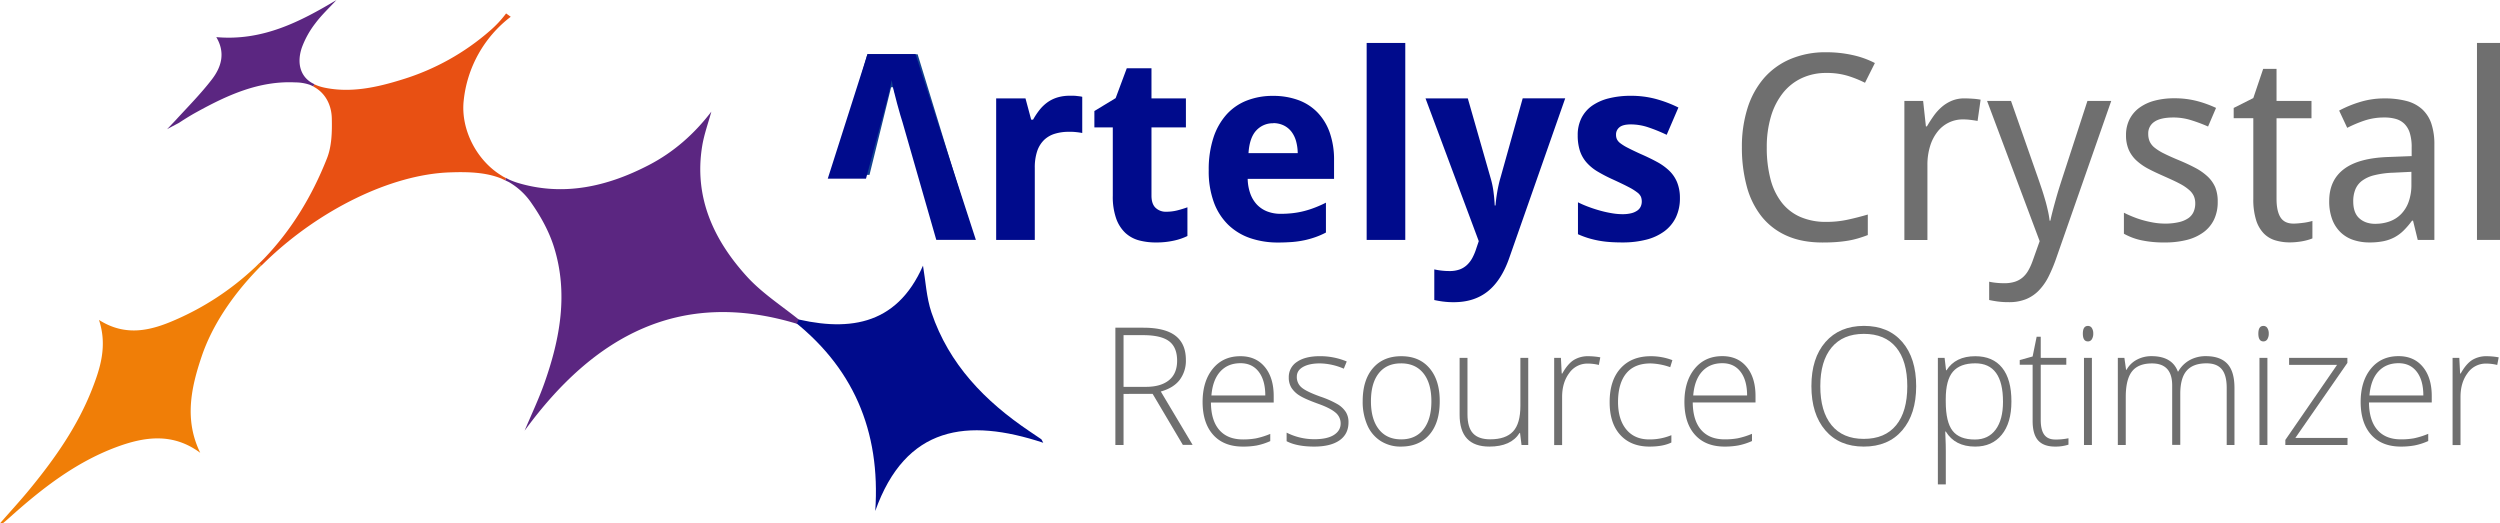 <?xml version="1.0" encoding="UTF-8"?> <svg xmlns="http://www.w3.org/2000/svg" viewBox="0 0 1705.44 356.99"><defs><style>.cls-1{fill:#000b8c;}.cls-2{fill:#f07e07;}.cls-3{fill:#5b2681;}.cls-4{fill:#e85013;}.cls-5{fill:#134391;}.cls-6{isolation:isolate;}.cls-7{fill:#6f6f6f;}</style></defs><title>logo_CS_Resource</title><g id="Calque_2" data-name="Calque 2"><g id="Calque_1-2" data-name="Calque 1"><path class="cls-1" d="M537.83,216.21c39.63,10.62,73.54,6.71,91.82-35,1.77,10.24,2.29,21.61,5.79,32,11.89,35.23,36.44,60.49,66.67,80.85,2.72,1.84,5.46,3.64,8.16,5.52.39.28.53.9,1.42,2.46-51.75-17.11-93.89-11.65-114.61,46.54C600.8,294,582.15,249.6,537.83,216.21Z"></path><path class="cls-2" d="M178.35,181.08l-1.75-1.3c-1,1-2,2.06-3.08,3h0a188.75,188.75,0,0,1-54,35.46c-16.49,7.23-33.75,11.67-52,0,5.77,17.5,1.06,32.58-4.81,47.49-9.87,25.06-25.08,46.81-42,67.45C14.31,341.05,7.43,348.49,0,357c1.84-.26,2.19-.21,2.37-.36,1.47-1.23,2.91-2.49,4.34-3.76,21.75-19.5,44.65-37.36,72.33-47.75,19.42-7.28,38.86-10.15,57.56,3.78-10.93-22.4-6.36-44.1,1-65.86,7-20.63,20.37-40.7,37.42-58.55h0C176.11,183.34,177.22,182.21,178.35,181.08Z"></path><path class="cls-3" d="M215.05,16c4.28-5.75,9.62-10.72,14.49-16-25.13,15.06-50.75,28.12-82,25.32C153.94,36,151,45.7,144.67,54c-7.62,9.94-16.53,18.9-25,28.15,0,0-.06,0-.08.08l-5.69,6c.28-.3,7.78-4.2,7.78-4.2,4-2.57,8-5.13,12.19-7.42C154.92,65,176.54,55,201.44,56.21a31.39,31.39,0,0,1,9.66,1.55q1.34.52,2.61,1.17l.83-1.47A24.86,24.86,0,0,1,212,56.09c-7.35-4.74-9.51-13.6-6.06-23.7A62.11,62.11,0,0,1,215.05,16Z"></path><path class="cls-4" d="M342.92,120.25c-17.48-10.17-28.67-31.62-26.62-51.4a82.57,82.57,0,0,1,32.11-57.41l-3.16-2.28a74.32,74.32,0,0,1-10.84,11.65A163.57,163.57,0,0,1,274.49,54.2c-17.11,5.36-35,9.35-53,5.62a32.28,32.28,0,0,1-4.64-1.31h0c-.82-.31-1.6-.64-2.35-1L213.67,59a23,23,0,0,1,2.2,1.29h0c6.43,4.23,10.27,11.62,10.48,20.41.22,9.15,0,19.11-3.34,27.43-10.36,26.23-24.49,49.08-42.71,68.1h0c-1.17,1.22-2.44,2.42-3.65,3.62l1.75,1.3c1.25-1.26,2.6-2.56,3.89-3.8,35.62-34,84.16-58.38,124.66-59.76,12.16-.42,24.35-.13,35,4.18h0l2.66,1.27.6-1.56-2.27-1.16Z"></path><path class="cls-3" d="M544.82,217.91c-11.91-9.52-25-18-35.17-29.12-22.78-25-36.37-54.14-30.62-89.25,1.3-7.92,4.12-15.6,6.24-23.39-11.64,15.24-25.68,27.66-42.7,36.48-28.24,14.66-58.08,21.49-89.26,12.15a49.41,49.41,0,0,1-5.87-2.21h0l-2.22-1.13-.6,1.56,2.53,1.21h0a47.19,47.19,0,0,1,15.6,14.64c6.32,9.06,11.89,19.23,15.17,29.73,9.83,31.48,4.18,62.4-6.49,92.63-3.91,11.08-9,21.74-13.55,32.59,47.54-65.19,106.54-96.91,185.71-72.94Z"></path><polygon class="cls-5" points="639.19 157.66 609.33 59.53 607.88 59.53 593.15 119.31 568.21 119.36 591.68 37.04 625.99 37.04 662.93 157.66 639.19 157.66"></polygon><g class="cls-6"><path class="cls-7" d="M766.46,268.72v34.83h-5.58v-80h19q14.88,0,22,5.5t7.1,16.54a21.63,21.63,0,0,1-4.23,13.56q-4.24,5.52-12.88,7.93l21.71,36.42h-6.67l-20.62-34.83Zm0-4.82h15.26q10.11,0,15.69-4.51T803,246.08q0-9.14-5.47-13.29t-17.83-4.16H766.46Z"></path><path class="cls-7" d="M847.83,304.65q-13,0-20.2-8t-7.25-22.36q0-14.22,7-22.78T846.25,243q10.5,0,16.57,7.33t6.07,19.9v4.38H826.07q.1,12.26,5.71,18.7t16.05,6.46a49.2,49.2,0,0,0,8.95-.72,53.85,53.85,0,0,0,9.76-3.06v4.92a43.15,43.15,0,0,1-9.3,3A51.44,51.44,0,0,1,847.83,304.65Zm-1.58-56.88q-8.6,0-13.78,5.66t-6.07,16.33h36.75q0-10.33-4.49-16.16T846.25,247.77Z"></path><path class="cls-7" d="M919.91,288.08q0,8-6.07,12.27t-17.22,4.3q-11.93,0-18.92-3.67v-5.85a41.71,41.71,0,0,0,18.92,4.49q8.8,0,13.37-2.93t4.57-7.79a9.52,9.52,0,0,0-3.64-7.55q-3.64-3.06-11.95-6-8.91-3.22-12.52-5.55a17.4,17.4,0,0,1-5.45-5.25,13.19,13.19,0,0,1-1.83-7.13,12.2,12.2,0,0,1,5.61-10.56q5.6-3.89,15.67-3.88a46.84,46.84,0,0,1,18.26,3.61l-2,4.92a42.8,42.8,0,0,0-16.24-3.61q-7.28,0-11.54,2.41c-2.85,1.6-4.27,3.83-4.27,6.67A9.23,9.23,0,0,0,888,264.4q3.3,2.79,12.93,6.23a64.49,64.49,0,0,1,11.71,5.22,17,17,0,0,1,5.49,5.28A12.94,12.94,0,0,1,919.91,288.08Z"></path><path class="cls-7" d="M982.15,273.75q0,14.55-7,22.72t-19.47,8.18a25.15,25.15,0,0,1-13.78-3.78,24.11,24.11,0,0,1-9.14-10.82,39.5,39.5,0,0,1-3.17-16.3q0-14.55,7.06-22.67T956,243q12.24,0,19.22,8.23T982.15,273.75Zm-46.92,0q0,12.25,5.39,19.11t15.23,6.87q9.84,0,15.23-6.87t5.38-19.11q0-12.3-5.44-19.09t-15.28-6.78q-9.84,0-15.18,6.76T935.23,273.75Z"></path><path class="cls-7" d="M1001.08,244.11v38.5q0,9,3.77,13c2.51,2.72,6.42,4.08,11.7,4.08q10.61,0,15.62-5.36t5-17.45V244.11h5.36v59.44h-4.59l-1-8.2h-.33q-5.79,9.3-20.61,9.3-20.29,0-20.29-21.71V244.11Z"></path><path class="cls-7" d="M1083.6,243a46.51,46.51,0,0,1,8.09.77l-1,5.19a31.69,31.69,0,0,0-7.72-.93,15,15,0,0,0-12.46,6.45q-4.87,6.46-4.87,16.3v32.81h-5.42V244.11h4.6l.55,10.72h.38q3.66-6.57,7.82-9.22A18.29,18.29,0,0,1,1083.6,243Z"></path><path class="cls-7" d="M1125.27,304.65q-12.74,0-20-8t-7.21-22.42q0-14.78,7.49-23T1126.1,243a41.12,41.12,0,0,1,14.76,2.68l-1.48,4.81a43.4,43.4,0,0,0-13.39-2.57q-11,0-16.57,6.76t-5.64,19.44q0,12,5.64,18.84t15.75,6.81a38.67,38.67,0,0,0,15-2.9v5Q1134.52,304.65,1125.27,304.65Z"></path><path class="cls-7" d="M1176.52,304.65q-13,0-20.21-8t-7.24-22.36q0-14.22,7-22.78t18.86-8.56q10.5,0,16.57,7.33t6.07,19.9v4.38h-42.82q.12,12.26,5.72,18.7t16,6.46a49.16,49.16,0,0,0,8.94-.72,53.61,53.61,0,0,0,9.76-3.06v4.92a42.9,42.9,0,0,1-9.29,3A51.52,51.52,0,0,1,1176.52,304.65Zm-1.59-56.88q-8.58,0-13.78,5.66t-6.07,16.33h36.75q0-10.33-4.48-16.16T1174.93,247.77Z"></path><path class="cls-7" d="M1307.17,263.47q0,19-9.51,30.1t-26.25,11.08q-16.68,0-26.2-11.08t-9.51-30.21q0-19.1,9.59-30.05t26.23-11q16.73,0,26.19,11T1307.17,263.47Zm-65.4,0q0,17.17,7.65,26.55t22,9.38q14.43,0,22.06-9.3t7.63-26.63q0-17.28-7.63-26.5t-22-9.21q-14.28,0-22,9.29T1241.77,263.47Z"></path><path class="cls-7" d="M1347.37,304.65q-13.72,0-20-10.28H1327l.17,4.59q.21,4.05.21,8.86v22.64h-5.41V244.11h4.59l1,8.47h.33Q1334,243,1347.48,243q12,0,18.35,7.9t6.31,23q0,14.65-6.64,22.72T1347.37,304.65Zm-.11-4.82q9.13,0,14.14-6.78t5-19q0-26.2-18.92-26.2-10.39,0-15.26,5.72t-4.87,18.62V274q0,13.93,4.68,19.9T1347.26,299.83Z"></path><path class="cls-7" d="M1402.06,299.83a40.82,40.82,0,0,0,9-.87v4.37a28.57,28.57,0,0,1-9.08,1.32q-7.87,0-11.62-4.21t-3.75-13.24V248.81h-8.8v-3.17l8.8-2.46,2.74-13.45h2.79v14.38h17.44v4.7h-17.44v37.63c0,4.55.8,7.93,2.4,10.11S1398.63,299.83,1402.06,299.83Z"></path><path class="cls-7" d="M1420.87,227.59q0-5.25,3.45-5.25a3.06,3.06,0,0,1,2.65,1.37,6.7,6.7,0,0,1,1,3.88,6.89,6.89,0,0,1-1,3.89,3,3,0,0,1-2.65,1.42Q1420.87,232.9,1420.87,227.59Zm6.18,76h-5.41V244.11h5.41Z"></path><path class="cls-7" d="M1519,303.55v-39c0-5.8-1.14-10-3.39-12.69s-5.73-4-10.4-4q-9.12,0-13.5,5t-4.38,15.81v34.83h-5.52V262.92q0-15-13.78-15-9.36,0-13.62,5.44t-4.27,17.42v32.81h-5.41V244.11h4.48l1.15,8.15h.33a17,17,0,0,1,7-6.87,20.87,20.87,0,0,1,10-2.43q14.05,0,18,10.55h.21a20.28,20.28,0,0,1,7.8-7.82,22.44,22.44,0,0,1,11.13-2.73q9.73,0,14.6,5.19t4.87,16.52v38.88Z"></path><path class="cls-7" d="M1540.59,227.59q0-5.25,3.44-5.25a3.08,3.08,0,0,1,2.66,1.37,6.78,6.78,0,0,1,1,3.88,7,7,0,0,1-1,3.89,3.06,3.06,0,0,1-2.66,1.42Q1540.6,232.9,1540.59,227.59Zm6.18,76h-5.42V244.11h5.42Z"></path><path class="cls-7" d="M1601.4,303.55H1559v-3.44l35.27-51.19h-32.7v-4.81h39.76v3.44l-35.5,51.19h35.6Z"></path><path class="cls-7" d="M1637.83,304.65q-13,0-20.21-8t-7.24-22.36q0-14.22,7-22.78t18.86-8.56q10.5,0,16.57,7.33t6.07,19.9v4.38h-42.82q.12,12.26,5.72,18.7t16,6.46a49.16,49.16,0,0,0,8.94-.72,53.85,53.85,0,0,0,9.76-3.06v4.92a42.8,42.8,0,0,1-9.3,3A51.33,51.33,0,0,1,1637.83,304.65Zm-1.59-56.88q-8.58,0-13.78,5.66t-6.07,16.33h36.75q0-10.33-4.48-16.16T1636.24,247.77Z"></path><path class="cls-7" d="M1696.46,243a46.6,46.6,0,0,1,8.09.77l-1,5.19a31.67,31.67,0,0,0-7.71-.93,15,15,0,0,0-12.47,6.45q-4.86,6.46-4.87,16.3v32.81h-5.41V244.11h4.59l.55,10.72h.38q3.67-6.57,7.82-9.22A18.32,18.32,0,0,1,1696.46,243Z"></path></g><g id="g19"><path id="path21" class="cls-1" d="M615.72,83.53c-.34-1-.86-2.73-1.56-5.09s-1.43-5-2.19-7.82-1.52-5.72-2.21-8.6-1.17-5.32-1.46-7.34c-.23,1.26-.54,2.76-.91,4.49s-.81,3.56-1.3,5.48-1,3.88-1.51,5.84-1,3.79-1.48,5.52-.87,3.26-1.24,4.58-.66,2.3-.82,2.93l-10.28,38.36H564.68l27.12-85h32.73l41.19,126.77h-27Z"></path><path id="path23" class="cls-1" d="M729.89,65.31h2.3a21,21,0,0,1,2.42.17c.79.09,1.49.17,2.15.26a10,10,0,0,1,1.52.3v24.7c-.47-.11-1.11-.22-1.91-.34s-1.65-.22-2.54-.31-1.77-.15-2.63-.17-1.58,0-2.16,0a31.94,31.94,0,0,0-9.37,1.3,18.25,18.25,0,0,0-7.34,4.18,19.19,19.19,0,0,0-4.75,7.6,34.94,34.94,0,0,0-1.67,11.53v49.14H679.56V67.12h20l3.89,14.51h1.28a51.6,51.6,0,0,1,4.49-6.74,27.41,27.41,0,0,1,5.4-5.14,23.54,23.54,0,0,1,6.74-3.28A28.94,28.94,0,0,1,729.89,65.31Z"></path><path id="path25" class="cls-1" d="M795.52,144.44a31.17,31.17,0,0,0,7.39-.86,73.92,73.92,0,0,0,7.12-2.17V161a39.91,39.91,0,0,1-9.21,3.14,53.82,53.82,0,0,1-12,1.26A44.72,44.72,0,0,1,777.08,164a22.38,22.38,0,0,1-9.42-5.14,24.9,24.9,0,0,1-6.25-9.85,44.82,44.82,0,0,1-2.29-15.5V86.89H746.56V75.74l14.51-8.8,7.6-20.39h16.84V67.11H809V86.89H785.51v46.55q0,5.61,2.76,8.29A10,10,0,0,0,795.52,144.44Z"></path><path id="path27" class="cls-1" d="M871.93,165.44a58.1,58.1,0,0,1-19.08-3,40.34,40.34,0,0,1-15-9.11,41.29,41.29,0,0,1-9.8-15.37,61.38,61.38,0,0,1-3.49-21.81A69.85,69.85,0,0,1,827.75,94a44.39,44.39,0,0,1,8.93-15.85,36.43,36.43,0,0,1,13.82-9.54,48.15,48.15,0,0,1,17.92-3.2,49.35,49.35,0,0,1,17.32,2.89,34.65,34.65,0,0,1,13.12,8.52,37.87,37.87,0,0,1,8.3,13.77,55.73,55.73,0,0,1,2.9,18.69V122H851.14a32.11,32.11,0,0,0,1.76,10,21.7,21.7,0,0,0,4.49,7.51,19.47,19.47,0,0,0,7,4.7,25.2,25.2,0,0,0,9.37,1.65,72.61,72.61,0,0,0,8.34-.48,56.49,56.49,0,0,0,7.64-1.43,64.93,64.93,0,0,0,7.35-2.38c2.42-.94,4.89-2,7.43-3.32v20.38a53,53,0,0,1-7,3.07,61.62,61.62,0,0,1-7.39,2.12,65.76,65.76,0,0,1-8.37,1.25C878.8,165.28,875.5,165.44,871.93,165.44Zm-3.35-81.36A15.28,15.28,0,0,0,857,89c-3.07,3.28-4.85,8.44-5.3,15.46h33.58a32.18,32.18,0,0,0-1.12-8.11,19.32,19.32,0,0,0-3.11-6.44,14.9,14.9,0,0,0-5.18-4.28A16.11,16.11,0,0,0,868.58,84Z"></path><path id="path29" class="cls-1" d="M958.65,163.67H932.3V29.3h26.35Z"></path><path id="path31" class="cls-1" d="M972.45,67.12h28.85l15.55,54.32a59.2,59.2,0,0,1,2,9.59c.44,3.4.7,6.45.81,9.15h.53c.11-1.33.26-2.79.46-4.4s.46-3.26.74-4.92.63-3.33,1-5,.75-3.13,1.15-4.45l15.2-54.32h29L1029.57,176q-5.34,15.28-14.59,22.71t-23.15,7.44a56.1,56.1,0,0,1-7.77-.48c-2.19-.31-4.06-.65-5.62-1v-20.9a44.23,44.23,0,0,0,4.58.78,46.31,46.31,0,0,0,5.77.35,19.92,19.92,0,0,0,7.09-1.13,14.72,14.72,0,0,0,5-3.15,18.86,18.86,0,0,0,3.63-4.88,37.5,37.5,0,0,0,2.63-6.39l1.64-4.84Z"></path><path id="path33" class="cls-1" d="M1146,135a30.2,30.2,0,0,1-2.76,13.3,25.85,25.85,0,0,1-7.87,9.49A35.52,35.52,0,0,1,1123,163.5a64.32,64.32,0,0,1-16.23,1.89c-3.17,0-6.1-.1-8.81-.3a68.53,68.53,0,0,1-7.69-1,67.46,67.46,0,0,1-7-1.73,61.67,61.67,0,0,1-6.82-2.59V138a70.47,70.47,0,0,0,7.64,3.27c2.67,1,5.34,1.83,8,2.56a76,76,0,0,0,7.73,1.67,42.06,42.06,0,0,0,7,.61,24.74,24.74,0,0,0,6-.65,12.27,12.27,0,0,0,4.1-1.81,6.83,6.83,0,0,0,2.33-2.75,8,8,0,0,0,.73-3.41,9.21,9.21,0,0,0-.56-3.24,7.87,7.87,0,0,0-2.55-3,37.29,37.29,0,0,0-5.83-3.62c-2.55-1.35-6-3-10.32-5a104.49,104.49,0,0,1-10.93-5.64,31.35,31.35,0,0,1-7.59-6.27,23.14,23.14,0,0,1-4.45-7.9,34.17,34.17,0,0,1-1.47-10.58,25.53,25.53,0,0,1,2.59-11.78,23,23,0,0,1,7.34-8.42,34.47,34.47,0,0,1,11.45-5,61.27,61.27,0,0,1,14.9-1.69,65.31,65.31,0,0,1,16.41,2,84,84,0,0,1,16,6l-8,18.62a110.56,110.56,0,0,0-12.52-5.1,37.46,37.46,0,0,0-11.92-2q-5.36,0-7.73,1.91a6.28,6.28,0,0,0-2.38,5.18,7.31,7.31,0,0,0,.61,3.06,7.65,7.65,0,0,0,2.42,2.76,32,32,0,0,0,5.1,3.11c2.18,1.13,5,2.49,8.55,4.11q6.13,2.67,11,5.31a38.64,38.64,0,0,1,8.46,6,23.17,23.17,0,0,1,5.44,7.86A28.07,28.07,0,0,1,1146,135Z"></path></g><g id="g35"><path id="path37" class="cls-7" d="M1245.93,49.77a38.94,38.94,0,0,0-16.74,3.49,35.62,35.62,0,0,0-12.83,10.06,47.26,47.26,0,0,0-8.22,16,72.71,72.71,0,0,0-2.89,21.25,83.53,83.53,0,0,0,2.55,21.64,43.89,43.89,0,0,0,7.64,15.94,32.7,32.7,0,0,0,12.7,9.84,43.36,43.36,0,0,0,17.78,3.37,67.07,67.07,0,0,0,14.61-1.52q6.92-1.5,13.64-3.49v14c-2.24.86-4.49,1.62-6.73,2.28a60,60,0,0,1-7,1.59c-2.45.4-5.06.7-7.86.91s-5.88.3-9.28.3q-14.16,0-24.52-4.66a45.18,45.18,0,0,1-17.15-13.21A56.37,56.37,0,0,1,1191.57,127a100.66,100.66,0,0,1-3.29-26.59A86.79,86.79,0,0,1,1192,74.16a58.06,58.06,0,0,1,11-20.47,49.47,49.47,0,0,1,18.1-13.29,61,61,0,0,1,24.77-4.75,81.38,81.38,0,0,1,17.8,1.89A61.55,61.55,0,0,1,1279,43l-6.74,13.47a75.13,75.13,0,0,0-11.83-4.75A48.73,48.73,0,0,0,1245.93,49.77Z"></path><path id="path39" class="cls-7" d="M1340.16,67.12c1.66,0,3.53.08,5.61.22a45.86,45.86,0,0,1,5.36.65l-2.07,14.5c-1.61-.28-3.27-.53-5-.73a38.38,38.38,0,0,0-4.79-.3A21.75,21.75,0,0,0,1321.62,90a29.69,29.69,0,0,0-5,9.85,42.85,42.85,0,0,0-1.78,12.73v51.12h-15.72V68.85h12.79l1.9,17.36h.69c1.45-2.48,3-4.87,4.63-7.18a33.6,33.6,0,0,1,5.52-6.09,25.66,25.66,0,0,1,6.86-4.23A21.91,21.91,0,0,1,1340.16,67.12Z"></path><path id="path41" class="cls-7" d="M1355.53,68.84h16.33l18.56,52.94c.8,2.3,1.62,4.73,2.47,7.25s1.6,5.07,2.34,7.6,1.33,5,1.85,7.35a64.32,64.32,0,0,1,1.12,6.55h.52q.42-2.15,1.37-5.87t2.12-7.9c.77-2.79,1.57-5.54,2.42-8.25s1.58-5,2.2-6.91L1424,68.84h16.24L1402.77,176a105.24,105.24,0,0,1-5.23,12.56A38.44,38.44,0,0,1,1391,198a25.73,25.73,0,0,1-8.72,6,30.36,30.36,0,0,1-11.92,2.13,56.24,56.24,0,0,1-7.78-.48c-2.19-.31-4.06-.65-5.62-1V192.17a39.33,39.33,0,0,0,4.58.73,50.92,50.92,0,0,0,5.79.3,23.17,23.17,0,0,0,7.16-1,15.46,15.46,0,0,0,5.27-2.9,17.54,17.54,0,0,0,3.83-4.66,40,40,0,0,0,2.9-6.31l4.92-13.82Z"></path><path id="path43" class="cls-7" d="M1512.87,137.67a27.58,27.58,0,0,1-2.5,12.1,23.11,23.11,0,0,1-7.2,8.67,32.67,32.67,0,0,1-11.36,5.23,59.71,59.71,0,0,1-14.94,1.73,74.32,74.32,0,0,1-16.16-1.51,42.21,42.21,0,0,1-11.83-4.45V145.1q2.67,1.38,6,2.72a64.76,64.76,0,0,0,6.91,2.38,73.28,73.28,0,0,0,7.47,1.68,45.67,45.67,0,0,0,7.65.65,40.8,40.8,0,0,0,9.54-1,18.45,18.45,0,0,0,6.39-2.71,10.45,10.45,0,0,0,3.58-4.32,14,14,0,0,0,1.13-5.66,12.66,12.66,0,0,0-.86-4.83,12.07,12.07,0,0,0-3.16-4.29,31.7,31.7,0,0,0-6.25-4.27c-2.65-1.44-6.06-3-10.19-4.84s-7.88-3.53-11.18-5.27a38.21,38.21,0,0,1-8.41-5.78,22.37,22.37,0,0,1-5.32-7.38,24.65,24.65,0,0,1-1.86-10,23.52,23.52,0,0,1,2.38-10.75,22.29,22.29,0,0,1,6.69-7.9,31.1,31.1,0,0,1,10.36-4.84,51.45,51.45,0,0,1,13.47-1.64,60.44,60.44,0,0,1,15.33,1.82,75.39,75.39,0,0,1,13.18,4.75l-5.44,12.69A105.22,105.22,0,0,0,1494.77,82a40.1,40.1,0,0,0-12.06-1.85q-8.79,0-13,2.9a9.34,9.34,0,0,0-4.23,8.24,12.88,12.88,0,0,0,1,5.27,11.7,11.7,0,0,0,3.41,4.23,34.26,34.26,0,0,0,6.48,4c2.71,1.36,6.07,2.87,10.11,4.54s7.84,3.45,11.09,5.18a38.93,38.93,0,0,1,8.34,5.83,22.3,22.3,0,0,1,5.26,7.38A25.51,25.51,0,0,1,1512.87,137.67Z"></path><path id="path45" class="cls-7" d="M1564.6,152.53c1,0,2.2-.06,3.49-.18s2.54-.26,3.77-.43,2.31-.38,3.32-.61,1.77-.43,2.29-.6v11.91a22,22,0,0,1-2.86,1c-1.15.34-2.42.65-3.79.91s-2.83.45-4.32.6a43.07,43.07,0,0,1-4.4.22,34,34,0,0,1-9.93-1.39,18.23,18.23,0,0,1-7.9-4.75,22.87,22.87,0,0,1-5.22-9.1,47.2,47.2,0,0,1-1.9-14.47v-55h-13.38v-7l13.38-6.74L1543.88,47H1553V68.84h23.84V80.68H1553v55q0,8.37,2.72,12.62T1564.6,152.53Z"></path><path id="path47" class="cls-7" d="M1649.32,163.66l-3.2-13.13h-.68a54.37,54.37,0,0,1-5.71,6.69,27.27,27.27,0,0,1-6.21,4.62,27.76,27.76,0,0,1-7.5,2.68,46.86,46.86,0,0,1-9.6.87,34.25,34.25,0,0,1-11-1.69,23,23,0,0,1-8.68-5.18,24,24,0,0,1-5.74-8.8,34.75,34.75,0,0,1-2.07-12.57q0-14.16,10-21.76t30.35-8.29l15.9-.61v-6a31.93,31.93,0,0,0-1.25-9.67,15.24,15.24,0,0,0-3.63-6.27,13.64,13.64,0,0,0-5.87-3.4,27.7,27.7,0,0,0-8-1,41.86,41.86,0,0,0-13.33,2.06,86.54,86.54,0,0,0-11.88,5l-5.51-11.77A77.23,77.23,0,0,1,1610,69.56a55.8,55.8,0,0,1,16.49-2.42,58,58,0,0,1,15.24,1.77,25.27,25.27,0,0,1,10.62,5.62,23.51,23.51,0,0,1,6.26,9.8,44.33,44.33,0,0,1,2.06,14.42v64.94h-11.3Zm-28.84-11a28.09,28.09,0,0,0,9.74-1.65,20.7,20.7,0,0,0,7.78-5,23,23,0,0,0,5.14-8.38,34.4,34.4,0,0,0,1.86-11.86v-8.56l-12.35.6a62.63,62.63,0,0,0-13,1.73,23,23,0,0,0-8.42,3.85,13.93,13.93,0,0,0-4.53,6,21.48,21.48,0,0,0-1.38,7.89q0,8,4.18,11.67c2.75,2.49,6.42,3.75,11,3.75Z"></path><path id="path49" class="cls-7" d="M1705.44,163.66h-15.71V29.29h15.71Z"></path></g></g></g></svg> 
